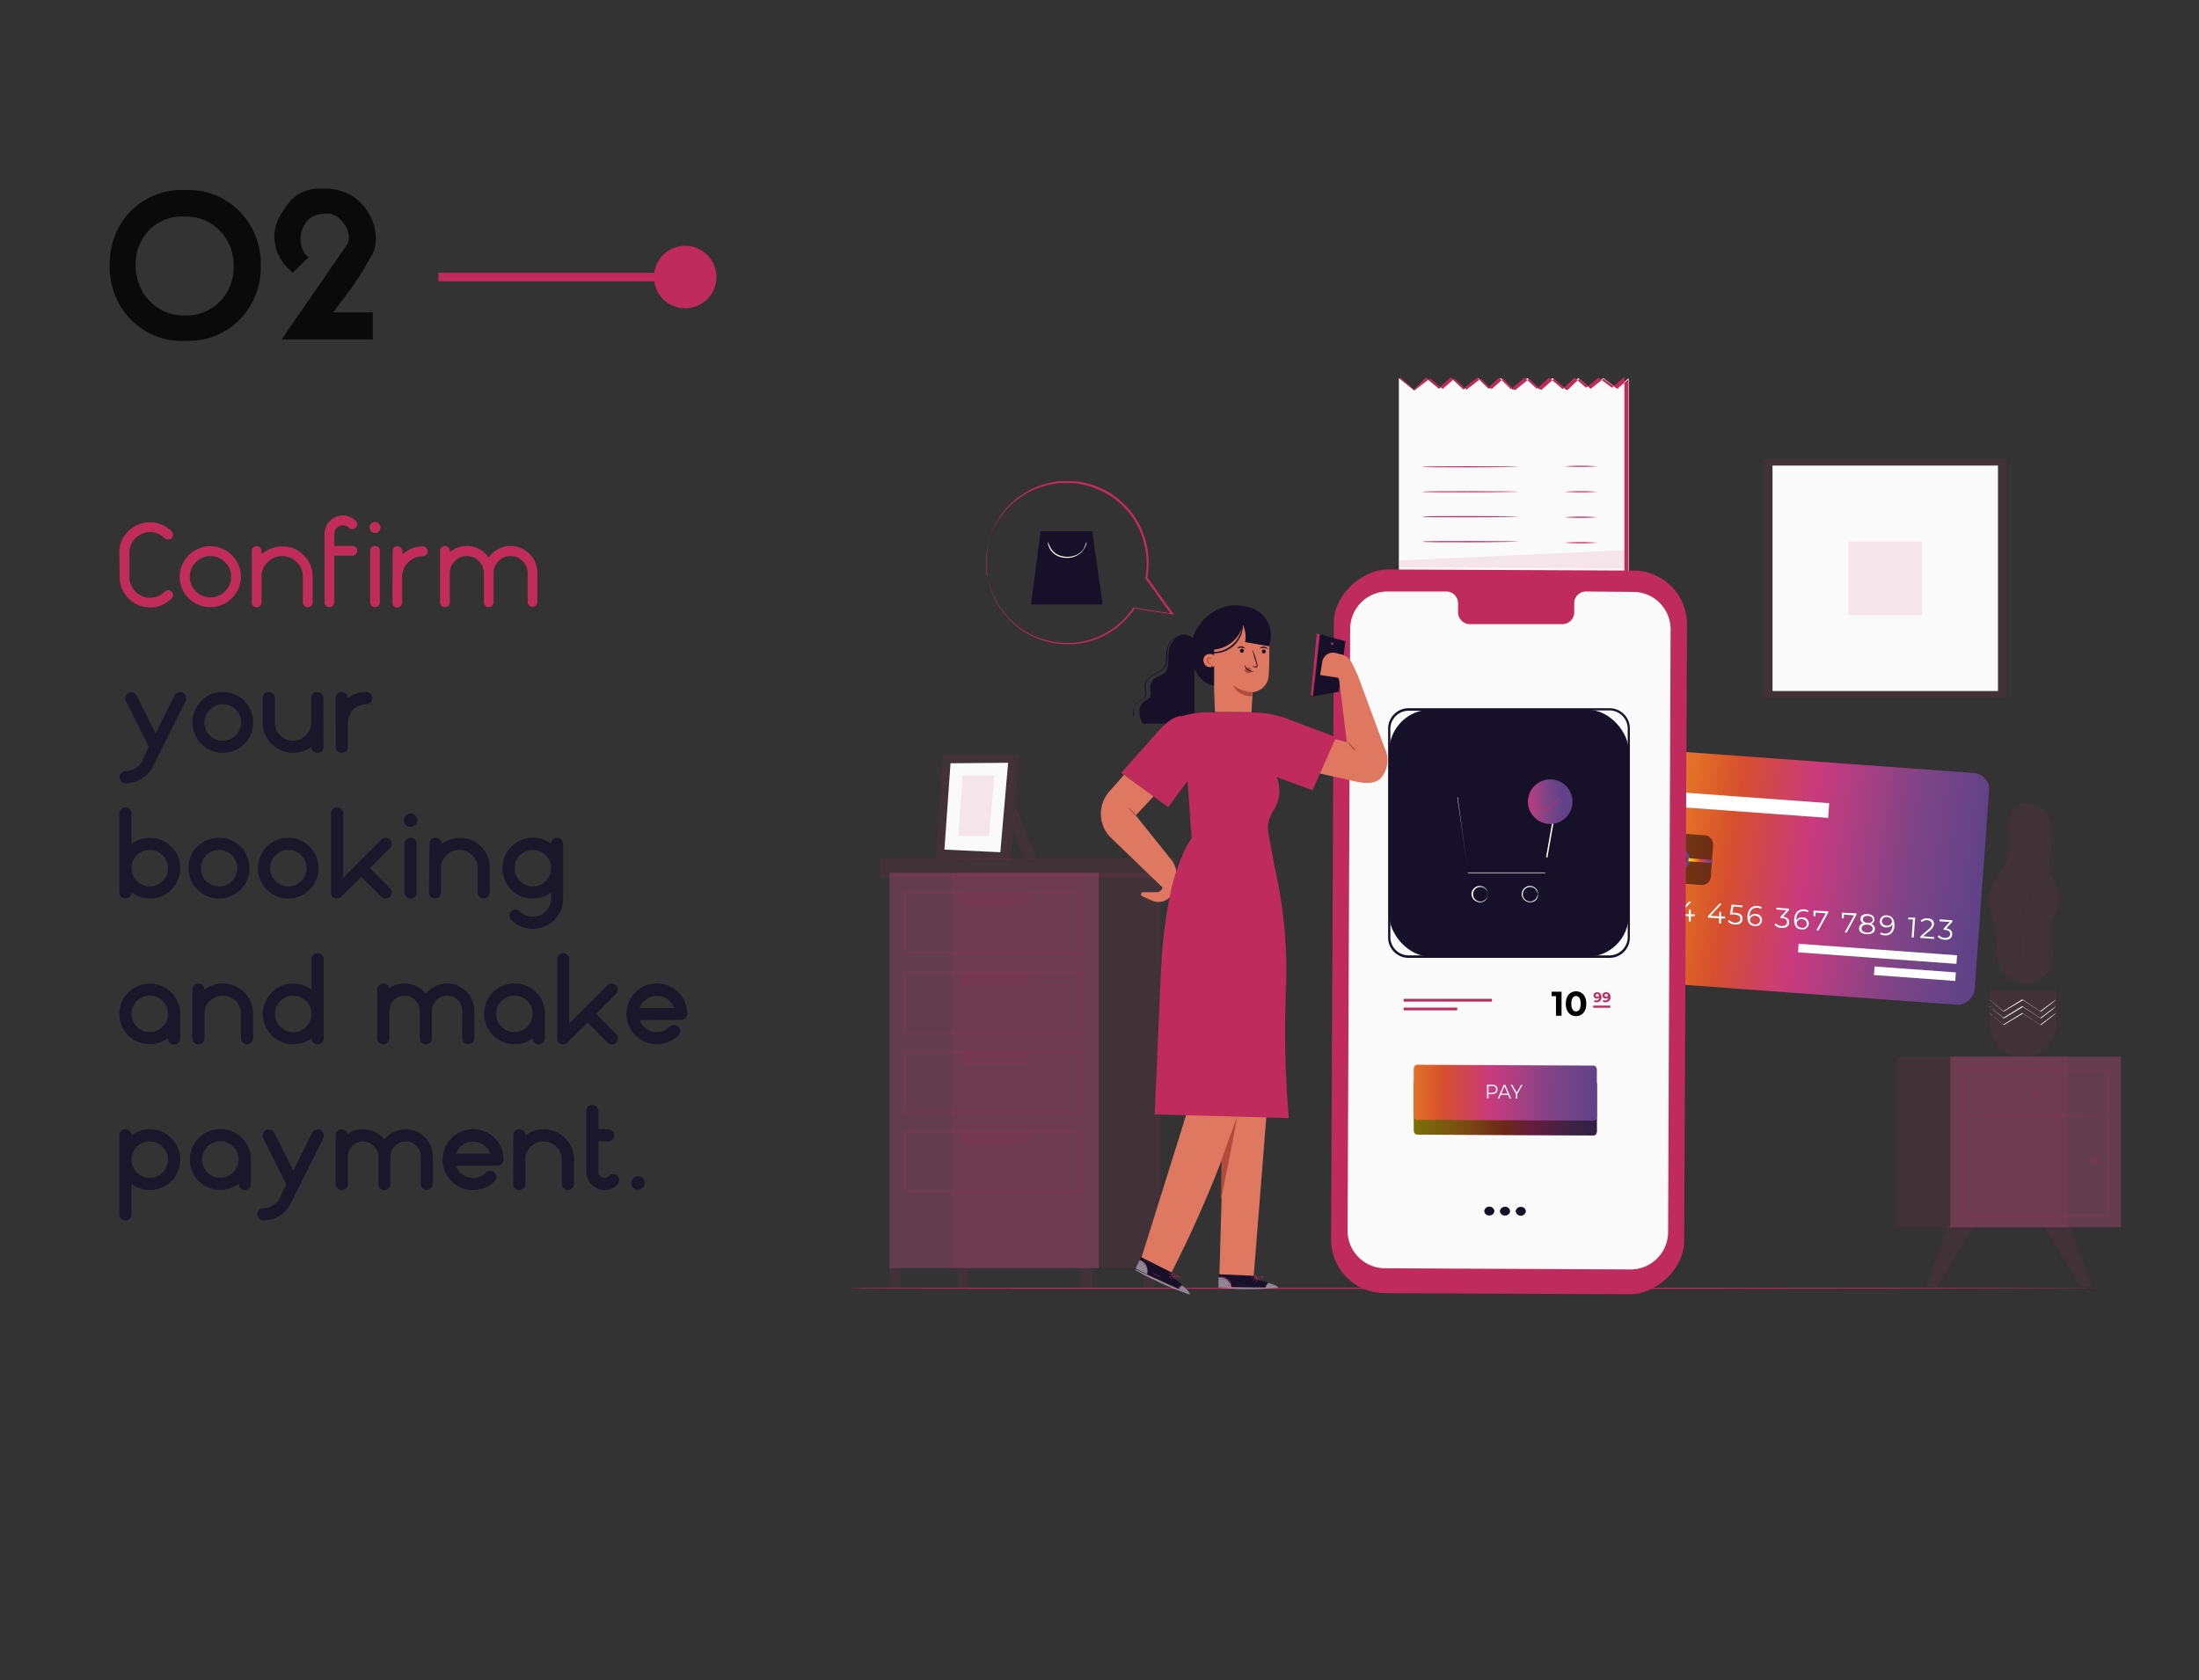 <svg id="Layer_1" data-name="Layer 1" xmlns="http://www.w3.org/2000/svg" xmlns:xlink="http://www.w3.org/1999/xlink" viewBox="0 0 256.52 195.98"><rect x="0" y="0" width="256.52" height="195.98" fill="#333333" stroke="none"/><defs><style>.cls-1,.cls-5{opacity:0.1;}.cls-2,.cls-23,.cls-5{fill:#c02b5d;}.cls-3,.cls-7{opacity:0.27;}.cls-4,.cls-7{fill:#e55a92;}.cls-6{fill:#fff;}.cls-8{fill:#fafafa;}.cls-9{fill:url(#linear-gradient);}.cls-10{opacity:0.5;}.cls-11{fill:url(#linear-gradient-2);}.cls-12{fill:url(#linear-gradient-3);}.cls-13,.cls-20{fill:#161129;}.cls-14{fill:url(#linear-gradient-4);}.cls-15{fill:url(#linear-gradient-5);}.cls-16{fill:url(#linear-gradient-6);}.cls-17{fill:#de7860;}.cls-18{fill:#b14d3a;}.cls-19{fill:#c12c5d;}.cls-20{opacity:0.8;}.cls-21{opacity:0.8;}.cls-22{fill:none;stroke:#c02b5d;stroke-miterlimit:10;}.cls-23{fill-rule:evenodd;}</style><linearGradient id="linear-gradient" x1="172.57" y1="96.83" x2="230.82" y2="105.26" gradientTransform="translate(297.14 -114.97) rotate(85.83)" gradientUnits="userSpaceOnUse"><stop offset="0" stop-color="#f8df14"/><stop offset="0.29" stop-color="#f29621"/><stop offset="0.5" stop-color="#d54f2d"/><stop offset="0.65" stop-color="#c93b7e"/><stop offset="0.86" stop-color="#7c4586"/><stop offset="1" stop-color="#5f4287"/></linearGradient><linearGradient id="linear-gradient-2" x1="191.87" y1="100.08" x2="197.16" y2="100.08" gradientTransform="matrix(1, 0, 0, 1, 0, 0)" xlink:href="#linear-gradient"/><linearGradient id="linear-gradient-3" x1="196.96" y1="100.4" x2="199.73" y2="100.4" gradientTransform="translate(283.87 -104.8) rotate(85.78)" xlink:href="#linear-gradient"/><linearGradient id="linear-gradient-4" x1="164.92" y1="129.2" x2="186.31" y2="129.2" gradientTransform="matrix(1, 0, 0, 1, 0, 0)" xlink:href="#linear-gradient"/><linearGradient id="linear-gradient-5" x1="150.52" y1="127.3" x2="186.39" y2="127.54" gradientTransform="matrix(1, 0, 0, 1, 0, 0)" xlink:href="#linear-gradient"/><linearGradient id="linear-gradient-6" x1="169.56" y1="94.37" x2="182.32" y2="93.41" gradientTransform="matrix(1, 0, 0, 1, 0, 0)" xlink:href="#linear-gradient"/></defs><g class="cls-1"><rect class="cls-2" x="111.01" y="101.82" width="24.39" height="46.11"/></g><g class="cls-3"><rect class="cls-4" x="103.77" y="101.82" width="24.39" height="46.11"/></g><path class="cls-5" d="M126.37,111.31H105.43V104h20.94Zm-20.68-.26h20.42v-6.8H105.69Z"/><path class="cls-5" d="M112.07,104.13H120a0,0,0,0,1,0,0v1a.51.51,0,0,1-.51.51h-6.93a.51.51,0,0,1-.51-.51v-1A0,0,0,0,1,112.07,104.13Z"/><path class="cls-5" d="M126.37,120.59H105.43v-7.31h20.94Zm-20.68-.26h20.42v-6.79H105.69Z"/><path class="cls-5" d="M112.07,113.41H120a0,0,0,0,1,0,0v1a.51.51,0,0,1-.51.51h-6.93a.51.51,0,0,1-.51-.51v-1A0,0,0,0,1,112.07,113.41Z"/><path class="cls-5" d="M126.37,129.87H105.43v-7.3h20.94Zm-20.68-.25h20.42v-6.8H105.69Z"/><path class="cls-5" d="M112.07,122.69H120a0,0,0,0,1,0,0v1a.51.51,0,0,1-.51.51h-6.93a.51.51,0,0,1-.51-.51v-1A0,0,0,0,1,112.07,122.69Z"/><path class="cls-5" d="M126.37,139.16H105.43v-7.31h20.94Zm-20.68-.26h20.42v-6.79H105.69Z"/><path class="cls-5" d="M112.07,132H120a0,0,0,0,1,0,0v1a.51.51,0,0,1-.51.51h-6.93a.51.51,0,0,1-.51-.51v-1A0,0,0,0,1,112.07,132Z"/><rect class="cls-5" x="102.69" y="100.09" width="26.49" height="2.3"/><rect class="cls-5" x="129.18" y="100.09" width="7.97" height="2.3"/><rect class="cls-5" x="103.77" y="147.92" width="1.28" height="2.36"/><rect class="cls-5" x="111.69" y="147.92" width="1.28" height="2.36"/><rect class="cls-5" x="126.16" y="147.92" width="1.28" height="2.36"/><rect class="cls-5" x="133.39" y="147.92" width="1.28" height="2.36"/><g class="cls-1"><path class="cls-2" d="M236.2,93.7c-1.22,0-2,1.42-2,2.64s.27,2.48,0,3.66c-.38,1.51-1.72,2.64-2.07,4.15-.41,1.79.65,3.57.79,5.4a15.66,15.66,0,0,0,.12,2.66,3.28,3.28,0,0,0,6.43-.25c.21-1.38-.46-2.81-.16-4.18.21-1,1-1.9,1-2.93,0-1.24-1-2.25-1.22-3.46s.32-2.43.35-3.66c.06-2.22-.94-3.9-3.15-4"/></g><path class="cls-5" d="M236.81,99.47s0,.07,0,.2,0,.33,0,.56c0,.5-.09,1.2-.16,2.06-.13,1.75-.3,4.15-.48,6.81s-.33,5.07-.44,6.81c-.05.86-.09,1.57-.12,2.06,0,.24,0,.43,0,.56a.55.55,0,0,1,0,.2v-.2c0-.13,0-.32,0-.56,0-.5,0-1.2.09-2.06.09-1.75.22-4.16.4-6.82s.37-5.06.52-6.8c.08-.86.15-1.57.19-2.06,0-.24.05-.42.06-.56A1.12,1.12,0,0,1,236.81,99.47Z"/><path class="cls-5" d="M236,123.28h0a3.91,3.91,0,0,0,3.9-3.9v-3.91h-7.8v3.91A3.9,3.9,0,0,0,236,123.28Z"/><path class="cls-6" d="M232.05,117.39l.12.09.35.27,1.2,1h-.06l2.25-1.38h0l0,0,0,0,2.1,1.38H238l1.33-1,.37-.26.14-.09s0,0-.12.12l-.35.29-1.3,1,0,0,0,0-2.11-1.36H236l-2.26,1.36,0,0,0,0-1.18-1-.32-.28C232.08,117.44,232,117.4,232.05,117.39Z"/><path class="cls-6" d="M232.05,116.61l.12.09.35.26,1.2,1h-.06l2.25-1.38h0l0,0,0,0,2.1,1.38H238l1.33-1,.37-.26.14-.09s0,0-.12.12l-.35.29-1.3,1,0,0,0,0-2.11-1.36H236L233.72,118l0,0,0,0-1.18-1-.32-.29C232.08,116.66,232,116.62,232.05,116.61Z"/><path class="cls-6" d="M232.05,118.19l.12.08.35.27,1.2,1h-.06l2.25-1.38h0l0,0,0,0,2.1,1.38H238l1.33-1,.37-.27.14-.08-.12.11-.35.29-1.3,1,0,0,0,0-2.11-1.37H236l-2.26,1.36,0,0,0,0-1.18-1-.32-.29C232.08,118.23,232,118.19,232.05,118.19Z"/><polygon class="cls-5" points="241.49 142.99 243.98 150.13 242.74 150.13 238.38 142.99 241.49 142.99"/><polygon class="cls-5" points="227.2 142.99 224.71 150.13 225.95 150.13 230.31 142.99 227.2 142.99"/><rect class="cls-5" x="221.27" y="123.26" width="19.91" height="19.91" transform="translate(462.45 266.43) rotate(180)"/><rect class="cls-7" x="227.51" y="123.26" width="19.91" height="19.91" transform="translate(474.93 266.43) rotate(180)"/><path class="cls-5" d="M246.1,141.94H228.82V124.67H246.1Zm-17-.25h16.76V124.92H229.08Z"/><path class="cls-5" d="M245.87,130c-5.62-.16-11.3-.12-16.92,0-.08,0-.08.14,0,.14,5.62.11,11.3.15,16.92,0a.06.06,0,1,0,0-.12Z"/><path class="cls-5" d="M237,127.58a.49.49,0,1,0,.48-.48A.49.49,0,0,0,237,127.58Z"/><path class="cls-5" d="M244,135.36a.49.49,0,1,0,.48-.48A.48.48,0,0,0,244,135.36Z"/><polygon class="cls-5" points="118.43 93.9 120.9 100.22 119.37 100.21 118.14 96.33 118.43 93.9"/><polygon class="cls-5" points="110 88.06 109.15 100.17 117.92 100.35 118.9 88.06 110 88.06"/><polygon class="cls-8" points="110.88 89.04 110.17 99.11 116.69 99.42 117.6 88.98 110.88 89.04"/><polygon class="cls-5" points="112.31 90.46 111.78 97.54 115.37 97.54 116.01 90.46 112.31 90.46"/><rect class="cls-5" x="205.79" y="53.55" width="28.28" height="27.79"/><rect class="cls-8" x="206.77" y="54.31" width="26.3" height="26.3"/><rect class="cls-5" x="215.63" y="63.17" width="8.58" height="8.58"/><path class="cls-2" d="M245.63,150.28s-32.85.07-73.36.07-73.38,0-73.38-.07,32.85-.07,73.38-.07S245.63,150.24,245.63,150.28Z"/><rect class="cls-9" x="196.84" y="81.46" width="27.1" height="41.68" rx="1.94" transform="translate(93.08 304.71) rotate(-85.83)"/><path class="cls-6" d="M193,104.83l-.17,2.31-.24,0,.16-2.09-.55,0,0-.21Z"/><path class="cls-6" d="M195.25,107.1l0,.21-1.62-.12,0-.16,1-.87a.82.82,0,0,0,.36-.55c0-.27-.16-.45-.51-.47a.79.79,0,0,0-.65.21l-.16-.16a1,1,0,0,1,.84-.27c.47,0,.75.3.72.68,0,.22-.1.41-.43.7L194,107Z"/><path class="cls-6" d="M197.71,106.88l-.47,0,0,.61-.24,0,0-.61-1.3-.09v-.17l1.33-1.44.27,0-1.29,1.4,1,.07,0-.53h.23l0,.54.46,0Z"/><path class="cls-6" d="M201.24,107.14l-.46,0,0,.6h-.24l0-.61-1.3-.09v-.18l1.34-1.44.26,0-1.29,1.41,1,.07,0-.53h.23l0,.54.46,0Z"/><path class="cls-6" d="M203.27,107.22c0,.39-.33.67-.89.63a1.2,1.2,0,0,1-.81-.35l.13-.18a1.07,1.07,0,0,0,.69.32c.39,0,.61-.15.63-.43s-.15-.5-.73-.54l-.49,0,.2-1.14,1.26.09v.21l-1.06-.08-.13.73.3,0C203.05,106.51,203.3,106.81,203.27,107.22Z"/><path class="cls-6" d="M205.55,107.37a.72.72,0,0,1-.84.65c-.62,0-.92-.49-.86-1.22s.51-1.16,1.14-1.12a1.11,1.11,0,0,1,.54.17l-.11.18a.88.88,0,0,0-.44-.14c-.5,0-.84.26-.89.89a1.2,1.2,0,0,0,0,.19.73.73,0,0,1,.73-.35A.71.71,0,0,1,205.55,107.37Zm-.24,0c0-.3-.19-.51-.54-.54a.54.54,0,0,0-.63.46c0,.26.17.51.57.54A.5.5,0,0,0,205.31,107.36Z"/><path class="cls-6" d="M208.7,107.63c0,.38-.33.66-.88.62a1.14,1.14,0,0,1-.81-.36l.13-.18a1,1,0,0,0,.69.32c.38,0,.61-.13.63-.42s-.16-.47-.59-.5l-.17,0,0-.17.7-.75-1.18-.09v-.21l1.48.11v.16l-.71.78C208.5,107,208.73,107.26,208.7,107.63Z"/><path class="cls-6" d="M211,107.77a.72.72,0,0,1-.84.65c-.61,0-.92-.49-.86-1.22s.51-1.16,1.14-1.12a1.11,1.11,0,0,1,.54.17l-.11.18a.79.79,0,0,0-.44-.14c-.5,0-.84.26-.89.89v.19a.73.73,0,0,1,.73-.35A.7.7,0,0,1,211,107.77Zm-.24,0c0-.3-.18-.51-.54-.54a.53.53,0,0,0-.63.46c0,.25.18.51.57.54A.5.5,0,0,0,210.78,107.76Z"/><path class="cls-6" d="M213.26,106.31v.16l-1.12,2.07-.26,0,1.1-2-1.19-.09,0,.43h-.23l0-.65Z"/><path class="cls-6" d="M216.56,106.55v.16l-1.13,2.07-.25,0,1.1-2-1.19-.09,0,.43h-.23l0-.65Z"/><path class="cls-6" d="M218.71,108.38c0,.41-.4.63-1,.59s-.87-.31-.84-.72a.58.58,0,0,1,.49-.54.53.53,0,0,1-.33-.53c0-.38.37-.59.85-.55s.8.29.77.67a.52.52,0,0,1-.4.48A.58.58,0,0,1,218.71,108.38Zm-.25,0c0-.29-.21-.48-.61-.51s-.67.13-.69.41.21.48.62.51S218.44,108.64,218.46,108.36Zm-.6-.7c.36,0,.58-.12.6-.37s-.19-.44-.54-.46-.58.11-.6.37S217.5,107.63,217.86,107.66Z"/><path class="cls-6" d="M221,108c-.06.78-.52,1.16-1.14,1.12a1.11,1.11,0,0,1-.54-.17l.11-.18a.85.85,0,0,0,.44.14c.5,0,.84-.26.88-.89a1.09,1.09,0,0,0,0-.19.75.75,0,0,1-.74.35.7.7,0,0,1-.72-.75.72.72,0,0,1,.84-.65C220.74,106.83,221,107.28,221,108Zm-.29-.48c0-.26-.18-.51-.58-.54a.5.5,0,0,0-.6.46c0,.3.19.51.55.54A.55.55,0,0,0,220.7,107.53Z"/><path class="cls-6" d="M223.41,107.05l-.17,2.3H223l.15-2.1-.55,0,0-.21Z"/><path class="cls-6" d="M225.63,109.32v.21l-1.62-.12v-.17l1-.87c.28-.24.34-.39.35-.55s-.16-.44-.51-.47a.81.81,0,0,0-.65.21l-.16-.15a1,1,0,0,1,.85-.27c.46,0,.74.29.72.67a1,1,0,0,1-.44.7l-.84.71Z"/><path class="cls-6" d="M227.73,109c0,.39-.33.67-.88.63a1.23,1.23,0,0,1-.81-.36l.13-.18a1,1,0,0,0,.69.32c.39,0,.61-.14.63-.42s-.16-.48-.59-.51h-.16v-.17l.7-.76-1.18-.08v-.22l1.49.11,0,.17-.71.77C227.53,108.37,227.76,108.65,227.73,109Z"/><rect class="cls-6" x="218.53" y="102" width="1" height="18.53" transform="translate(92.16 321.65) rotate(-85.84)"/><rect class="cls-6" x="222.89" y="108.85" width="1" height="9.51" transform="translate(93.87 328.15) rotate(-85.84)"/><g class="cls-10"><rect x="191.95" y="97.22" width="7.78" height="5.81" rx="1.01" transform="translate(7.79 -13.97) rotate(4.17)"/></g><path class="cls-11" d="M191.87,101.14l0-.37,4,.29a.85.85,0,0,0,.9-.78.83.83,0,0,0-.78-.89l-4-.29,0-.38,4,.29a1.21,1.21,0,0,1-.18,2.42Z"/><rect class="cls-12" x="198.16" y="99.02" width="0.37" height="2.75" transform="translate(83.63 290.82) rotate(-85.78)"/><rect class="cls-6" x="193.35" y="92.97" width="20" height="1.72" transform="translate(7.36 -14.54) rotate(4.17)"/><polygon class="cls-8" points="163.18 69.62 163.18 44.1 164.93 45.51 166.35 44.1 167.87 45.34 169.29 44.1 170.72 45.43 172.44 44.1 173.71 45.34 175.09 44.1 176.48 45.47 178.16 44.1 179.59 45.43 181.1 44.1 182.7 45.47 184.12 44.1 185.51 45.3 187.02 44.1 188.62 45.3 190 44.1 190 69.62 163.18 69.62"/><path class="cls-2" d="M163.18,69.62h7.36l19.47,0-.06.06c0-7.41,0-16.14,0-25.52l.11,0-1.39,1.2,0,0,0,0L187,44.15h.08l-.44.36-1.07.84,0,0,0,0-1.39-1.2h.09l-1.43,1.37,0,0,0,0-1.59-1.37h.08l-1.51,1.33,0,0-.05,0-1.43-1.33h.09l-1.68,1.37-.05,0,0,0-1.38-1.38h.09l-1.39,1.24-.05,0,0,0-1.26-1.25h.08l-1.72,1.33,0,0,0,0-1.43-1.33h.08l-1.42,1.24,0,0,0,0-1.51-1.25h.08L165,45.55l0,0,0,0-1.75-1.42.09,0c0,7.68,0,14.06,0,18.51,0,2.23,0,4,0,5.17v1.84s0-.16,0-.46V67.8c0-1.19,0-2.93,0-5.15,0-4.47,0-10.85,0-18.55V44l.09.08L165,45.47h-.07l1.42-1.41,0,0,0,0,1.51,1.25h-.07l1.42-1.25.05,0,0,0,1.43,1.33h-.08l1.72-1.33,0,0,0,0,1.26,1.25h-.09l1.39-1.25,0,0,0,0,1.38,1.37h-.08l1.68-1.37,0,0,0,0,1.43,1.33h-.09l1.52-1.33,0,0,0,0,1.6,1.37h-.09l1.43-1.37,0,0,0,0,1.38,1.2h-.08l1.07-.85.44-.35,0,0,0,0,1.6,1.2h-.08l1.38-1.2.11-.1v.15c0,9.38,0,18.11,0,25.52v0H190l-19.5,0h-7.33Z"/><path class="cls-2" d="M177.13,54.46s-2.5.06-5.58.06-5.59,0-5.59-.06,2.5-.07,5.59-.07S177.13,54.42,177.13,54.46Z"/><path class="cls-2" d="M177.13,57.37s-2.5.06-5.58.06-5.59,0-5.59-.06,2.5-.07,5.59-.07S177.13,57.33,177.13,57.37Z"/><path class="cls-2" d="M177.13,60.28s-2.5.07-5.58.07-5.59,0-5.59-.07,2.5-.07,5.59-.07S177.13,60.24,177.13,60.28Z"/><path class="cls-2" d="M177.13,63.19s-2.5.07-5.58.07-5.59,0-5.59-.07,2.5-.07,5.59-.07S177.13,63.15,177.13,63.19Z"/><path class="cls-2" d="M186.34,54.4a31.07,31.07,0,0,1-3.86,0,26.64,26.64,0,0,1,3.86,0Z"/><path class="cls-2" d="M186.34,57.37a31.07,31.07,0,0,1-3.86,0,26.64,26.64,0,0,1,3.86,0Z"/><path class="cls-2" d="M186.34,60.34a26.64,26.64,0,0,1-3.86,0,26.64,26.64,0,0,1,3.86,0Z"/><path class="cls-2" d="M186.34,63.31a26.64,26.64,0,0,1-3.86,0,26.64,26.64,0,0,1,3.86,0Z"/><polygon class="cls-5" points="163.2 66.19 163.2 65.38 189.94 64.17 189.94 66.31 163.2 66.19"/><rect class="cls-2" x="133.83" y="88.12" width="84.42" height="41.19" rx="6.25" transform="translate(66.52 284.25) rotate(-89.74)"/><path class="cls-8" d="M190.53,69.05,185,69a1.37,1.37,0,0,0-1.36,1.4v1a1.39,1.39,0,0,1-1.36,1.41l-10.84,0a1.39,1.39,0,0,1-1.35-1.42v-1A1.39,1.39,0,0,0,168.72,69h-1.95l-4.87,0a4.38,4.38,0,0,0-4.4,4.36l-.3,70.2a4.38,4.38,0,0,0,4.36,4.39l28.63.14a4.38,4.38,0,0,0,4.4-4.36l.29-70.2A4.36,4.36,0,0,0,190.53,69.05Z"/><path class="cls-13" d="M174.33,141.28a.57.57,0,0,1-.6.51.56.56,0,0,1-.59-.51.6.6,0,0,1,1.19,0Z"/><path class="cls-13" d="M176.16,141.29a.57.57,0,0,1-.6.51.56.56,0,0,1-.59-.51.57.57,0,0,1,.6-.51A.56.56,0,0,1,176.16,141.29Z"/><path class="cls-13" d="M178,141.3a.6.6,0,0,1-1.19,0,.57.57,0,0,1,.6-.51A.56.56,0,0,1,178,141.3Z"/><rect class="cls-13" x="162.06" y="82.78" width="27.94" height="28.83" rx="4.85"/><path class="cls-13" d="M187.75,111.74H164.31a2.38,2.38,0,0,1-2.38-2.38V85a2.38,2.38,0,0,1,2.38-2.38h23.44A2.37,2.37,0,0,1,190.13,85v24.32A2.37,2.37,0,0,1,187.75,111.74ZM164.31,82.91A2.13,2.13,0,0,0,162.19,85v24.32a2.13,2.13,0,0,0,2.12,2.13h23.44a2.14,2.14,0,0,0,2.13-2.13V85a2.14,2.14,0,0,0-2.13-2.13Z"/><path d="M182.16,115.69v2.8h-.65v-2.28H181v-.52Z"/><path d="M182.65,117.09c0-.92.51-1.45,1.2-1.45s1.2.53,1.2,1.45-.51,1.45-1.2,1.45S182.65,118,182.65,117.09Zm1.74,0c0-.63-.22-.9-.54-.9s-.55.27-.55.9.23.9.55.9S184.39,117.73,184.39,117.09Z"/><path class="cls-2" d="M186.82,116.31a.55.55,0,0,1-.58.61.59.59,0,0,1-.31-.08l.1-.19a.37.37,0,0,0,.21.06.3.3,0,0,0,.32-.33.43.43,0,0,1-.28.1.36.36,0,0,1-.39-.35.39.39,0,0,1,.43-.38C186.63,115.75,186.82,116,186.82,116.31Zm-.29-.2c0-.09-.07-.16-.2-.16s-.19.06-.19.16a.17.17,0,0,0,.19.17A.18.18,0,0,0,186.53,116.11Z"/><path class="cls-2" d="M187.86,116.31a.55.55,0,0,1-.58.61.63.63,0,0,1-.32-.08l.1-.19a.39.39,0,0,0,.21.06.3.3,0,0,0,.32-.33.4.4,0,0,1-.28.1.36.36,0,0,1-.39-.35.39.39,0,0,1,.43-.38A.49.49,0,0,1,187.86,116.31Zm-.3-.2c0-.09-.07-.16-.19-.16s-.19.06-.19.16.07.17.19.17A.17.17,0,0,0,187.56,116.11Z"/><rect class="cls-2" x="185.85" y="117.31" width="2" height="0.25"/><rect class="cls-2" x="163.74" y="116.52" width="10.3" height="0.32"/><rect class="cls-2" x="163.74" y="117.54" width="6.25" height="0.32"/><path class="cls-14" d="M185.9,132.46l-20.59-.1c-.22,0-.39-.23-.39-.52l0-5.38c0-.29.17-.52.38-.52l20.6.1c.21,0,.38.23.38.51l0,5.39C186.29,132.23,186.12,132.46,185.9,132.46Z"/><g class="cls-10"><path d="M185.9,132.46l-20.59-.1c-.22,0-.39-.23-.39-.52l0-5.38c0-.29.17-.52.38-.52l20.6.1c.21,0,.38.23.38.51l0,5.39C186.29,132.23,186.12,132.46,185.9,132.46Z"/></g><path class="cls-15" d="M185.9,130.73l-20.59-.09a.48.48,0,0,1-.39-.52l0-5.39c0-.29.17-.52.38-.52l20.6.1c.21,0,.38.23.38.52l0,5.39A.46.46,0,0,1,185.9,130.73Z"/><path class="cls-6" d="M174.69,127.08c0,.35-.24.55-.64.55h-.41v.51h-.17v-1.61h.58C174.45,126.53,174.69,126.74,174.69,127.08Zm-.17,0c0-.25-.16-.4-.47-.4h-.41v.81h.41C174.36,127.48,174.52,127.34,174.52,127.08Z"/><path class="cls-6" d="M175.93,127.72h-.86l-.19.43h-.17l.71-1.61h.16l.7,1.61h-.17Zm-.06-.14-.37-.87-.37.87Z"/><path class="cls-6" d="M177,127.6v.55h-.16v-.55l-.61-1.06h.17l.53.91.53-.91h.16Z"/><path class="cls-6" d="M180.37,101.85h-.71l-1.92,0-6.48,0h0v0l-.15-1.08c-.44-3.14-.82-6-1.06-7.77l0,0-1.72,0h-.46c-.11,0-.16,0-.16,0h.62L170,93h0v0c.27,1.81.67,4.62,1.11,7.77l.15,1.07-.07-.06,6.48,0,1.92,0h.53Z"/><path class="cls-6" d="M171,100h.7l2,0,6.72,0-.07,0c.2-1.13.42-2.35.64-3.62.12-.65.23-1.29.34-1.9l.06.08-7.91,0-2.35,0h-.79s-.06,0-.06,0h.85l2.35,0,7.91,0h.08v.07c-.11.61-.22,1.25-.34,1.9l-.64,3.62V100h0l-6.72,0-2,0h-.52C171.06,100,171,100,171,100Z"/><path class="cls-6" d="M173.54,104.32s0-.08,0-.22a1,1,0,0,0-.34-.47.89.89,0,0,0-.81-.11.84.84,0,0,0-.55.8.85.85,0,0,0,1.36.68.88.88,0,0,0,.34-.47c0-.13,0-.21,0-.21s0,.08,0,.23a1,1,0,0,1-.33.53,1,1,0,0,1-1.56-.76,1,1,0,0,1,.65-.92,1,1,0,0,1,.91.16.92.92,0,0,1,.33.53C173.56,104.24,173.55,104.32,173.54,104.32Z"/><path class="cls-6" d="M179.4,104.32a1.71,1.71,0,0,1-.06-.22.93.93,0,0,0-.33-.47.89.89,0,0,0-.81-.11.87.87,0,0,0-.56.8.85.85,0,0,0,.56.79A.84.84,0,0,0,179,105a.85.85,0,0,0,.33-.47,1.83,1.83,0,0,1,.06-.21.58.58,0,0,1,0,.23.88.88,0,0,1-.32.53,1,1,0,0,1-1.56-.76,1,1,0,0,1,.65-.92,1,1,0,0,1,.91.16.85.85,0,0,1,.32.53A.58.58,0,0,1,179.4,104.32Z"/><circle class="cls-16" cx="180.84" cy="93.52" r="2.6"/><path class="cls-2" d="M182.14,92.84a12.42,12.42,0,0,1-1.2,1.37l-.38.39,0,.05,0,0a7.49,7.49,0,0,1-.94-.9,8.48,8.48,0,0,1,1,.8h-.09l.37-.39A12.86,12.86,0,0,1,182.14,92.84Z"/><path class="cls-13" d="M154,74c0,.09-.82,7.23-.82,7.23l3-.53.77-5.9Z"/><polygon class="cls-2" points="153.14 81.22 152.92 81.09 153.6 73.89 153.95 73.99 153.14 81.22"/><circle class="cls-2" cx="155.4" cy="75.09" r="0.14"/><path class="cls-17" d="M151.34,85.07l5.77,1.51-.88-7.18h0l-.12-.33L154,78.74l.25-1.56a1.26,1.26,0,0,1,1.58-1l.69.18a1.83,1.83,0,0,1,1.15.92c.4.79.79,1.65.75,1.58h0l3.1,8.4a3.18,3.18,0,0,1-.34,3.39c-1,1.29-3.41.39-4.55.17l-7.4-1.63Z"/><path class="cls-17" d="M129.4,97.54a3.94,3.94,0,0,1,0-5.2l6.32-7.17,1.69,4.73c-.12.08-4.92,5.22-4.92,5.22l4.13,5.15a3,3,0,0,1,.49,2.81l-.19.76a1.83,1.83,0,0,1-2.51,1.23l-1.16-.52a.25.25,0,0,1-.11-.36h0a.25.25,0,0,1,.21-.11h1.57a.71.71,0,0,0,.69-.55h0Z"/><path class="cls-18" d="M131.62,94.21s.27.19.56.47a1.67,1.67,0,0,1,.44.58,2.77,2.77,0,0,1-.54-.49A2,2,0,0,1,131.62,94.21Z"/><path class="cls-17" d="M133.12,146.81s6.49-20.61,6.63-21.28-2.36-15.43-2.67-19.27l8.77.33v.07l3.72.2L146.24,149h-4l.4-14a136.64,136.64,0,0,1-6,13.48Z"/><path class="cls-18" d="M142.44,140c0-.13.05-4.68.05-4.68s1.78-5.07,1.81-4.94S142.44,140,142.44,140Z"/><path class="cls-13" d="M139.23,74.51a1.5,1.5,0,0,0-2.12-.07,3,3,0,0,0-.82,2.17c0,.73,0,1.61-.57,2a5.86,5.86,0,0,1-.8.38,1.47,1.47,0,0,0-.75,1.29c0,.39.16.84-.1,1.14a2.14,2.14,0,0,1-.5.32,1.55,1.55,0,0,0-.64,1.44,2.88,2.88,0,0,0,.37,1.24s4.16,0,6.06,0c0,0,0-6.67-.13-10"/><path class="cls-17" d="M146,83.08c0-.47.13-2.33.13-2.33A2.08,2.08,0,0,0,148,78.82c.12-1.76.06-5.83.06-5.83l-3.14-1.62L141.38,74l.35,9.06Z"/><path class="cls-13" d="M147.65,76a.22.22,0,0,1-.23.22.21.21,0,0,1-.21-.22.22.22,0,0,1,.22-.23A.23.23,0,0,1,147.65,76Z"/><path class="cls-13" d="M147.86,75.71s-.19-.12-.43-.13-.41.1-.44.06,0-.06.1-.12a.61.61,0,0,1,.35-.09.59.59,0,0,1,.34.14C147.85,75.64,147.87,75.69,147.86,75.71Z"/><path class="cls-13" d="M145.1,75.92a.23.23,0,0,1-.23.23.23.23,0,1,1,.23-.23Z"/><path class="cls-13" d="M145.24,75.68s-.19-.11-.43-.13-.42.1-.44.07,0-.07.1-.13a.56.56,0,0,1,.35-.09.54.54,0,0,1,.34.15C145.23,75.61,145.25,75.67,145.24,75.68Z"/><path class="cls-13" d="M146.07,77.74a2,2,0,0,1,.39,0c.06,0,.11,0,.13,0a.41.41,0,0,0,0-.2l-.15-.5a10.35,10.35,0,0,1-.35-1.32,8.47,8.47,0,0,1,.45,1.29c.05.17.1.34.14.5a.46.46,0,0,1,0,.26.16.16,0,0,1-.11.09h-.1A1.43,1.43,0,0,1,146.07,77.74Z"/><path class="cls-18" d="M146.1,80.75a4.23,4.23,0,0,1-2.27-.81,2.24,2.24,0,0,0,2.23,1.25Z"/><path class="cls-13" d="M138.91,75.7c0-.13,0,.13,0-.07h0a6,6,0,0,1,.11-.71,5.52,5.52,0,0,1,4.76-4.31c.66,0,2.57,0,3.64,1.28a3.51,3.51,0,0,1,.61,3.5h0l-2.79-.49a3.31,3.31,0,0,0-.24-2h0a3.85,3.85,0,0,1-3.37,2.88l0,4.2c-2.07-.3-2.74-2.78-2.69-4.3Z"/><path class="cls-13" d="M140.81,76.05l.25,0a3.67,3.67,0,0,0,.67,0,3.54,3.54,0,0,0,1-.21,3.68,3.68,0,0,0,1-.6,3.31,3.31,0,0,0,.76-.94,3.62,3.62,0,0,0,.36-.92,6.18,6.18,0,0,0,.12-.92.58.58,0,0,1,0,.25,3.11,3.11,0,0,1,0,.69,3.77,3.77,0,0,1-.35,1,3.37,3.37,0,0,1-.78,1,3.66,3.66,0,0,1-1.09.62,3.41,3.41,0,0,1-1,.19,3.08,3.08,0,0,1-.68,0C140.89,76.09,140.8,76.06,140.81,76.05Z"/><path class="cls-17" d="M141.66,77.75a4.07,4.07,0,0,0,.05-1.15c-.08-.25-.36-.31-.67-.31a.7.7,0,0,0-.66.66.89.89,0,0,0,.38.78,1,1,0,0,0,.88,0"/><path class="cls-18" d="M141.33,77.4s-.08,0-.19,0a.34.34,0,0,1-.23-.34.25.25,0,0,1,.06-.21.2.2,0,0,1,.18,0c.11,0,.2,0,.2,0s0-.08-.19-.12a.31.31,0,0,0-.27,0,.36.36,0,0,0-.11.31.46.46,0,0,0,.11.3.34.34,0,0,0,.23.13C141.27,77.49,141.35,77.41,141.33,77.4Z"/><path class="cls-13" d="M140.6,77.7s0,.12,0,.29a.36.36,0,0,0,.13.25.4.4,0,0,0,.32.1.39.39,0,0,0,.28-.18.42.42,0,0,0,.06-.28,1.23,1.23,0,0,0-.11-.27s.14,0,.2.25a.47.47,0,0,1,0,.36.52.52,0,0,1-.37.25.5.5,0,0,1-.43-.14.48.48,0,0,1-.14-.34C140.48,77.78,140.59,77.69,140.6,77.7Z"/><path class="cls-13" d="M139.32,76.75s-.12-.09-.24-.31a2.23,2.23,0,0,1-.27-.9,2.34,2.34,0,0,1,.13-.94.84.84,0,0,1,.2-.34,3.77,3.77,0,0,0-.19,1.27A3.7,3.7,0,0,0,139.32,76.75Z"/><path class="cls-13" d="M132.33,83.73s0,0-.07-.11a1.3,1.3,0,0,1,0-1,1.4,1.4,0,0,1,.44-.68c.23-.21.56-.3.78-.54a.69.69,0,0,0,.14-.47,3.76,3.76,0,0,0-.07-.55,1.34,1.34,0,0,1,0-.63,1.58,1.58,0,0,1,.34-.55,4.65,4.65,0,0,1,1.1-.75,2.12,2.12,0,0,0,.92-.85,3,3,0,0,0,.14-1.18,2.65,2.65,0,0,1,.78-1.91,2,2,0,0,1,1.29-.52,1.51,1.51,0,0,1,.38,0l.13,0a4.53,4.53,0,0,0-.51,0,1.9,1.9,0,0,0-1.23.53,2.56,2.56,0,0,0-.72,1.84,2.85,2.85,0,0,1-.14,1.24,2.19,2.19,0,0,1-1,.91,4.18,4.18,0,0,0-1.07.72,1.16,1.16,0,0,0-.31.5,1.22,1.22,0,0,0,0,.57,3.7,3.7,0,0,1,.07.57.75.75,0,0,1-.18.54c-.25.28-.59.35-.8.54a1.42,1.42,0,0,0-.5,1.21A1.64,1.64,0,0,0,132.33,83.73Z"/><path class="cls-18" d="M145.36,77.89a.5.5,0,0,1,.38,0,.43.43,0,0,1,.22.3.31.31,0,0,1-.18.31.36.36,0,0,1-.36,0,.41.41,0,0,1-.21-.27.25.25,0,0,1,.15-.28"/><path class="cls-13" d="M145.19,77.56s.12.32.42.54a2.1,2.1,0,0,0,.65.25s-.08.05-.22,0a.9.9,0,0,1-.51-.18,1,1,0,0,1-.32-.43C145.17,77.65,145.17,77.56,145.19,77.56Z"/><path class="cls-2" d="M137.79,83.49c-1,.24-1.56.56-3,2.18l-4,4.49,5.49,4,2.25-3.06.48,6.69s-1.25,1.53-2.35,5.78a58.09,58.09,0,0,0-1.23,9.62L134.7,130l15.64.43a122.1,122.1,0,0,1-.31-15.57,54.19,54.19,0,0,0-1.34-13.72l-.8-4.36a4,4,0,0,1,.68-2.25,4.3,4.3,0,0,0,.37-3.89l4.17,1.55L155.87,86l-5.7-2.15a12.06,12.06,0,0,0-4.51-.73l-4.34,0a9.12,9.12,0,0,0-3.53.47"/><path class="cls-13" d="M146.31,149.21v-.38l-4.13-.18v1.56l.25,0a47.77,47.77,0,0,0,6.54,0C149.8,150,146.31,149.21,146.31,149.21Z"/><g class="cls-10"><path class="cls-6" d="M143.66,150.19a1.43,1.43,0,0,0-.52-.88,1.35,1.35,0,0,0-1-.3v1.14Z"/></g><g class="cls-10"><path class="cls-6" d="M148,149.66s1.22.36,1.07.56a39.53,39.53,0,0,1-6.92,0v-.09l5.47.07S147.78,149.67,148,149.66Z"/></g><path class="cls-2" d="M142.11,150.12h.28l.74,0c.63,0,1.51.05,2.47.06s1.84,0,2.47,0l.74,0h-.74l-2.47,0-2.47,0-.74,0h-.28Z"/><path class="cls-2" d="M147.65,150.25a2.39,2.39,0,0,1,.14-.35,1.37,1.37,0,0,1,.26-.29.67.67,0,0,0-.4.64Z"/><path class="cls-2" d="M146.44,149.63s.07-.06.13-.15.1-.18.09-.19-.07.06-.13.16S146.43,149.62,146.44,149.63Z"/><path class="cls-2" d="M146.11,149.46s.07,0,.14-.1.12-.12.11-.13-.07,0-.14.09S146.1,149.44,146.11,149.46Z"/><path class="cls-2" d="M145.9,149.07a.58.58,0,0,0,.21,0c.12,0,.22,0,.22,0l-.22,0C146,149,145.9,149.05,145.9,149.07Z"/><path class="cls-2" d="M145.83,148.79a.61.61,0,0,0,.48,0,1.5,1.5,0,0,0-.24,0Z"/><path class="cls-2" d="M146.58,149.27a.6.6,0,0,0,.26,0,1.15,1.15,0,0,0,.29-.06l.16-.06a.17.17,0,0,0,.06-.08.11.11,0,0,0,0-.11.48.48,0,0,0-.68.31.45.45,0,0,0,0,.08.76.76,0,0,1,.12-.23A.41.41,0,0,1,147,149a.37.37,0,0,1,.31,0s0,.08,0,.11l-.15.06a1.8,1.8,0,0,1-.27.07A1.56,1.56,0,0,1,146.58,149.27Z"/><path class="cls-2" d="M146.65,149.29a.35.35,0,0,0,0-.19.64.64,0,0,0-.07-.19.26.26,0,0,0-.22-.13c-.06,0-.09.07-.08.12a.28.28,0,0,0,0,.12.7.7,0,0,0,.13.16c.08.08.14.11.15.1a.63.63,0,0,1-.13-.13,1.42,1.42,0,0,1-.11-.16c0-.05-.06-.15,0-.17a.25.25,0,0,1,.17.12.41.41,0,0,1,.07.17C146.66,149.22,146.64,149.29,146.65,149.29Z"/><path class="cls-2" d="M142.2,149s.12,0,.3,0a1.26,1.26,0,0,1,1.08.86,1.29,1.29,0,0,1,.07.29s0,0,0-.08a.73.73,0,0,0,0-.22,1.24,1.24,0,0,0-.41-.62,1.29,1.29,0,0,0-.69-.27.78.78,0,0,0-.23,0Z"/><path class="cls-2" d="M144.18,149.79a2.37,2.37,0,0,0,.6.06,2.7,2.7,0,0,0,.6,0,5,5,0,0,0-.6,0Z"/><path class="cls-2" d="M143.37,149.78s0,.06,0,.12,0,.12.06.12,0-.07,0-.14S143.38,149.77,143.37,149.78Z"/><path class="cls-2" d="M143.07,149.4s0,.06.06.1.09.07.09.06,0-.05-.05-.1S143.08,149.39,143.07,149.4Z"/><path class="cls-2" d="M142.64,149.23s.06,0,.12,0,.1.06.11.05,0-.07-.1-.09S142.63,149.22,142.64,149.23Z"/><path class="cls-2" d="M142.33,149.15s0,0,0,0,.07,0,.07,0,0,0,0,0S142.33,149.13,142.33,149.15Z"/><path class="cls-13" d="M136.63,148.85l.16-.35-3.7-1.86-.65,1.42.23.12a48.83,48.83,0,0,0,5.94,2.71C139.49,151,136.63,148.85,136.63,148.85Z"/><g class="cls-10"><path class="cls-6" d="M133.81,148.65a1.41,1.41,0,0,0-.11-1,1.39,1.39,0,0,0-.76-.67l-.47,1Z"/></g><g class="cls-10"><path class="cls-6" d="M138,150s1,.83.75,1a39.54,39.54,0,0,1-6.31-2.84l.05-.08,5,2.31S137.78,149.87,138,150Z"/></g><path class="cls-2" d="M132.43,148s0,0,.06,0l.18.1.67.33c.56.28,1.35.66,2.23,1.06s1.67.74,2.26,1l.69.28.19.08.07,0-.06,0-.19-.08-.69-.3-2.25-1c-.88-.4-1.67-.77-2.24-1.05l-.67-.32-.19-.09Z"/><path class="cls-2" d="M137.43,150.34a1.24,1.24,0,0,1,.27-.26,2.08,2.08,0,0,1,.35-.16.59.59,0,0,0-.38.12C137.48,150.16,137.41,150.34,137.43,150.34Z"/><path class="cls-2" d="M136.57,149.28s.09,0,.19-.09.16-.12.15-.13a.5.5,0,0,0-.18.09A.69.69,0,0,0,136.57,149.28Z"/><path class="cls-2" d="M136.34,149a.38.38,0,0,0,.18,0c.09,0,.16-.07.15-.08a.35.35,0,0,0-.17,0C136.41,148.94,136.34,149,136.34,149Z"/><path class="cls-2" d="M136.31,148.55a.67.67,0,0,0,.19.11.54.54,0,0,0,.2.07s-.07-.07-.18-.12S136.32,148.53,136.31,148.55Z"/><path class="cls-2" d="M136.36,148.27s.07.09.19.16a.41.41,0,0,0,.24.07l-.22-.12A1,1,0,0,0,136.36,148.27Z"/><path class="cls-2" d="M136.85,149a.61.61,0,0,0,.24.11,1.06,1.06,0,0,0,.28.06.53.53,0,0,0,.18,0,.2.2,0,0,0,.09-.05.09.09,0,0,0,0-.11.49.49,0,0,0-.61-.12.7.7,0,0,0-.15.12s0,.06,0,.07a.54.54,0,0,1,.2-.16.53.53,0,0,1,.26,0,.37.37,0,0,1,.28.15s0,.08-.06.09a.86.86,0,0,1-.16,0l-.28,0A1.68,1.68,0,0,1,136.85,149Z"/><path class="cls-2" d="M136.91,149.05s.06,0,.1-.15a.37.37,0,0,0,0-.21.25.25,0,0,0-.14-.21c-.06,0-.2.1-.21.15s.07,0,.08.05a.88.88,0,0,0,0,.2c.05.11.09.16.1.16s0-.06-.06-.17a.9.9,0,0,1,0-.19c0-.07,0-.17.08-.15s.09.11.11.17a.6.6,0,0,1,0,.19A1,1,0,0,1,136.91,149.05Z"/><path class="cls-2" d="M133,147a1.13,1.13,0,0,1,.27.13,1.31,1.31,0,0,1,.49.52,1.42,1.42,0,0,1,.14.71c0,.18-.06.29-.05.3l0-.08a.8.8,0,0,0,.05-.22,1.26,1.26,0,0,0-.12-.73,1.32,1.32,0,0,0-.52-.53,1.44,1.44,0,0,0-.21-.09Z"/><path class="cls-2" d="M134.45,148.5a2.36,2.36,0,0,0,.52.3,2.57,2.57,0,0,0,.57.2s-.25-.11-.55-.24Z"/><path class="cls-2" d="M133.72,148.16s0,.07,0,.13,0,.13,0,.13,0,0,0-.13A.19.19,0,0,0,133.72,148.16Z"/><path class="cls-2" d="M133.6,147.7s0,.05,0,.11,0,.1.06.09,0-.05,0-.11S133.61,147.69,133.6,147.7Z"/><path class="cls-2" d="M133.27,147.36s0,0,.09.08.08.09.09.09,0-.07,0-.13S133.27,147.35,133.27,147.36Z"/><path class="cls-2" d="M133,147.16s0,0,0,.06.06,0,.07,0,0,0,0-.06S133,147.15,133,147.16Z"/><path class="cls-18" d="M158.21,87.66a2.47,2.47,0,0,1-.58-.54,2.37,2.37,0,0,1-.48-.64,2.4,2.4,0,0,1,.58.55A2.25,2.25,0,0,1,158.21,87.66Z"/><path class="cls-2" d="M151.89,84.47s0,0-.16,0l-.46,0-1.7,0-5.62,0-5.62,0-1.7,0-.46,0c-.11,0-.16,0-.16,0h.62l1.7,0,5.62,0,5.62,0,1.7,0h.62Z"/><path class="cls-2" d="M155.4,87h-.85l-2.34,0-7.69,0-7.7,0-2.34,0h-.85a.72.72,0,0,1,.22,0l.63,0,2.34,0,7.7,0,7.69,0,2.34,0,.63,0A.72.72,0,0,1,155.4,87Z"/><path class="cls-2" d="M153.69,89.91a1,1,0,0,1-.23,0h-.66l-2.42,0-8,0-8,0-2.42,0h-.66a1,1,0,0,1-.23,0H132l2.42,0,8,0,8,0,2.42,0h.89Z"/><path class="cls-2" d="M149.05,93a1.85,1.85,0,0,1-.41,0l-1.12,0-3.7,0-3.69,0L139,93a1.85,1.85,0,0,1-.41,0l.41,0,1.12,0,3.69,0,3.7,0,1.12,0Z"/><path class="cls-2" d="M148,95.94a2.63,2.63,0,0,1-.36,0l-1,0c-.82,0-2,0-3.22,0s-2.4,0-3.22,0l-1,0a2.63,2.63,0,0,1-.36,0l.36,0,1,0,3.22,0,3.22,0,1,0Z"/><path class="cls-2" d="M148.54,94.53a1.88,1.88,0,0,1-.38,0l-1,0-3.46,0-3.46,0-1,0a2.06,2.06,0,0,1-.39,0,2.06,2.06,0,0,1,.39,0l1,0,3.46,0,3.46,0,1,0A1.88,1.88,0,0,1,148.54,94.53Z"/><path class="cls-2" d="M149.17,91.48l-.42,0-1.14,0c-1,0-2.3,0-3.77,0s-2.81,0-3.77,0l-1.15,0-.42,0a2.37,2.37,0,0,1,.42,0l1.15,0,3.77,0,3.77,0,1.14,0A2.37,2.37,0,0,1,149.17,91.48Z"/><path class="cls-2" d="M138.2,91.47a4.38,4.38,0,0,1-.83,0l-2,0-2,0a4.49,4.49,0,0,1-.83,0,5.27,5.27,0,0,1,.83,0c.51,0,1.22,0,2,0s1.49,0,2,0A5.14,5.14,0,0,1,138.2,91.47Z"/><path class="cls-2" d="M153.51,91.31a14.14,14.14,0,0,1-2.81,0,16.48,16.48,0,0,1,2.81,0Z"/><path class="cls-2" d="M154.55,88.38h-.87l-2.38,0-7.86,0-7.86,0-2.39,0h-.87l.23,0h.64l2.39,0,7.86,0,7.86,0,2.38,0h.65Z"/><path class="cls-2" d="M155,85.61h-.79l-2.17,0-7.15,0-7.15,0-2.17,0h-.8a.67.67,0,0,1,.21,0l.59,0,2.17,0,7.15,0,7.15,0,2.17,0,.59,0A.63.63,0,0,1,155,85.61Z"/><path class="cls-2" d="M115.17,67.19l0-.16-.07-.49c0-.11,0-.23,0-.37v-.44c0-.15,0-.33,0-.51l0-.58a9.34,9.34,0,0,1,3.08-6.12l.42-.37.47-.33a9.11,9.11,0,0,1,1-.63,9.33,9.33,0,0,1,2.36-.86,9.18,9.18,0,0,1,1.31-.21c.22,0,.45,0,.68,0h.34l.35,0a9,9,0,0,1,2.79.61,9.49,9.49,0,0,1,4.66,3.85,9.67,9.67,0,0,1,1.35,6.33c0,.15,0,.29-.07.43l0,0,3,4.21.09.13-.15,0-4.47-.7.06,0a9.57,9.57,0,0,1-3.5,3.13,9.14,9.14,0,0,1-2.07.78,6.44,6.44,0,0,1-1,.19l-.52.07c-.17,0-.35,0-.52,0a9.42,9.42,0,0,1-3.75-.69,9.61,9.61,0,0,1-2.78-1.73l-.53-.5-.45-.52a3.71,3.71,0,0,1-.39-.52c-.12-.17-.25-.33-.35-.5a10.13,10.13,0,0,1-.86-1.79l-.22-.69-.11-.51-.06-.31a.45.45,0,0,1,0-.11l0,.11.07.31.12.51.23.67a10,10,0,0,0,.88,1.78,4.81,4.81,0,0,0,.34.49,4.6,4.6,0,0,0,.39.51l.45.52.53.49A9.45,9.45,0,0,0,124.69,75c.17,0,.34,0,.51,0l.51-.07a6.32,6.32,0,0,0,1-.19,9.26,9.26,0,0,0,5.49-3.87l0,0h0l4.47.69-.07.11-3-4.21,0,0v0c0-.14.05-.28.07-.43a8.81,8.81,0,0,0-.13-3.28,9.08,9.08,0,0,0-1.19-3,9.34,9.34,0,0,0-4.6-3.79,8.67,8.67,0,0,0-2.75-.61l-.34,0h-.34c-.23,0-.45,0-.67,0a10.33,10.33,0,0,0-3.64,1.05,11.18,11.18,0,0,0-1,.62l-.46.33-.42.37a9.33,9.33,0,0,0-3.09,6l0,.58c0,.18,0,.36,0,.51v.44a3.25,3.25,0,0,0,0,.36l.05.49A1.06,1.06,0,0,1,115.17,67.19Z"/><polygon class="cls-13" points="121.39 61.97 120.26 70.52 128.63 70.52 127.41 61.97 121.39 61.97"/><path class="cls-6" d="M126.73,63.21a.6.6,0,0,1,0,.25,2.57,2.57,0,0,1-.3.61,2.18,2.18,0,0,1-.74.7,2.43,2.43,0,0,1-1.22.31,2.51,2.51,0,0,1-1.21-.28,2,2,0,0,1-.74-.71,2.06,2.06,0,0,1-.27-.63.68.68,0,0,1,0-.25,3.3,3.3,0,0,0,.39.83,2,2,0,0,0,.71.65,2.67,2.67,0,0,0,2.32,0,2.17,2.17,0,0,0,.72-.64A4.16,4.16,0,0,0,126.73,63.21Z"/><path class="cls-19" d="M13.92,64.44a3.37,3.37,0,0,1,.28-1.38A3.51,3.51,0,0,1,15,61.93a3.56,3.56,0,0,1,2.51-1,3.46,3.46,0,0,1,1.37.28,3.85,3.85,0,0,1,1.14.76.59.59,0,0,1,.16.4.6.6,0,0,1-.16.41.59.59,0,0,1-.41.15.59.59,0,0,1-.4-.15,2.43,2.43,0,0,0-.77-.52,2.24,2.24,0,0,0-.93-.19,2.29,2.29,0,0,0-.94.19,2.39,2.39,0,0,0-.76.52,2.51,2.51,0,0,0-.52.76,2.32,2.32,0,0,0-.19.94v2.84a2.32,2.32,0,0,0,.19.94,2.51,2.51,0,0,0,.52.76,2.39,2.39,0,0,0,.76.52,2.29,2.29,0,0,0,.94.19,2.24,2.24,0,0,0,.93-.19,2.43,2.43,0,0,0,.77-.52.59.59,0,0,1,.4-.16.55.55,0,0,1,.57.57.59.59,0,0,1-.16.4,3.85,3.85,0,0,1-1.14.76,3.45,3.45,0,0,1-1.37.27,3.53,3.53,0,0,1-3.27-2.16,3.37,3.37,0,0,1-.28-1.38Z"/><path class="cls-19" d="M24.55,70.82a3.54,3.54,0,0,1-1.38-.27A3.68,3.68,0,0,1,22,69.79a3.51,3.51,0,0,1-.76-1.13,3.54,3.54,0,0,1,0-2.76A3.54,3.54,0,0,1,23.17,64a3.54,3.54,0,0,1,2.76,0,3.51,3.51,0,0,1,1.13.76,3.68,3.68,0,0,1,.76,1.13,3.54,3.54,0,0,1,0,2.76,3.54,3.54,0,0,1-1.89,1.89A3.54,3.54,0,0,1,24.55,70.82Zm0-1.13a2.32,2.32,0,0,0,.94-.19,2.5,2.5,0,0,0,1.28-1.28,2.42,2.42,0,0,0,0-1.88,2.39,2.39,0,0,0-.52-.76,2.51,2.51,0,0,0-.76-.52,2.32,2.32,0,0,0-.94-.19,2.29,2.29,0,0,0-.94.19,2.5,2.5,0,0,0-1.28,1.28,2.42,2.42,0,0,0,0,1.88,2.51,2.51,0,0,0,.52.76,2.39,2.39,0,0,0,.76.52A2.29,2.29,0,0,0,24.55,69.69Z"/><path class="cls-19" d="M35.33,67.28a2.32,2.32,0,0,0-.19-.94,2.39,2.39,0,0,0-.52-.76,2.51,2.51,0,0,0-.76-.52,2.42,2.42,0,0,0-1.88,0,2.5,2.5,0,0,0-1.28,1.28,2.32,2.32,0,0,0-.19.94v3a.54.54,0,0,1-.17.4.52.52,0,0,1-.4.16.56.56,0,0,1-.41-.16.58.58,0,0,1-.16-.4v-6a.55.55,0,0,1,.57-.57.56.56,0,0,1,.4.16.57.57,0,0,1,.17.41v.38A3.57,3.57,0,0,1,31.6,64a3.41,3.41,0,0,1,1.32-.25A3.37,3.37,0,0,1,34.3,64a3.51,3.51,0,0,1,1.13.76,3.68,3.68,0,0,1,.76,1.13,3.54,3.54,0,0,1,.28,1.38v3a.54.54,0,0,1-.17.4.54.54,0,0,1-.4.16.56.56,0,0,1-.41-.16.54.54,0,0,1-.16-.4Z"/><path class="cls-19" d="M39,70.26a.58.58,0,0,1-.16.4.56.56,0,0,1-.41.16.54.54,0,0,1-.4-.16.54.54,0,0,1-.17-.4v-8a2.12,2.12,0,0,1,.17-.83,2.28,2.28,0,0,1,.46-.67,2.08,2.08,0,0,1,.67-.45,2,2,0,0,1,.83-.18,1.94,1.94,0,0,1,.83.18,2.12,2.12,0,0,1,.68.45.56.56,0,0,1,.17.4.58.58,0,0,1-.17.41.61.61,0,0,1-.41.15.56.56,0,0,1-.39-.15,1,1,0,0,0-1.7.69v1.42h2.1a.58.58,0,0,1,.4.16.57.57,0,0,1,.17.41.53.53,0,0,1-.17.4.54.54,0,0,1-.4.17H39Z"/><path class="cls-19" d="M44.38,61.53a.62.62,0,0,1-.64.64.61.61,0,0,1-.45-.18.65.65,0,0,1-.18-.46.61.61,0,0,1,.18-.45.62.62,0,0,1,.45-.19.66.66,0,0,1,.46.19A.61.61,0,0,1,44.38,61.53Zm-1.2,8.73a.55.55,0,0,0,.56.56.56.56,0,0,0,.41-.16.54.54,0,0,0,.16-.4v-6a.56.56,0,0,0-.16-.41.6.6,0,0,0-.41-.16.58.58,0,0,0-.4.16.56.56,0,0,0-.16.41Z"/><path class="cls-19" d="M45.8,64.3a.55.55,0,0,1,.57-.57.58.58,0,0,1,.4.16.57.57,0,0,1,.17.41v.38A3.57,3.57,0,0,1,48,64a3.41,3.41,0,0,1,1.32-.25.58.58,0,0,1,.4.16.57.57,0,0,1,.17.41.53.53,0,0,1-.17.4.54.54,0,0,1-.4.17,2.29,2.29,0,0,0-.94.19,2.5,2.5,0,0,0-1.28,1.28,2.32,2.32,0,0,0-.19.94v3a.54.54,0,0,1-.17.4.54.54,0,0,1-.4.16.56.56,0,0,1-.41-.16.58.58,0,0,1-.16-.4Z"/><path class="cls-19" d="M61.55,66.85a1.83,1.83,0,0,0-.16-.77,1.93,1.93,0,0,0-.42-.63,2.13,2.13,0,0,0-.63-.43,2,2,0,0,0-.78-.15,2,2,0,0,0-.77.15,2.06,2.06,0,0,0-1.06,1.06,2,2,0,0,0-.15.77v3.41a.54.54,0,0,1-.17.4.54.54,0,0,1-.4.16.56.56,0,0,1-.41-.16.58.58,0,0,1-.16-.4V66.85a1.83,1.83,0,0,0-.16-.77,1.93,1.93,0,0,0-.42-.63,2.13,2.13,0,0,0-.63-.43,2.08,2.08,0,0,0-1.55,0,2.06,2.06,0,0,0-1.06,1.06,2,2,0,0,0-.15.77v3.41a.58.58,0,0,1-.16.4.56.56,0,0,1-.41.16.54.54,0,0,1-.4-.16.54.54,0,0,1-.17-.4v-6a.57.57,0,0,1,.17-.41.58.58,0,0,1,.4-.16.55.55,0,0,1,.57.57v.14a3.41,3.41,0,0,1,.91-.52,3.21,3.21,0,0,1,1.07-.19,3,3,0,0,1,1.47.36,3.11,3.11,0,0,1,1.09,1,3.11,3.11,0,0,1,1.09-1,3,3,0,0,1,1.46-.36,2.91,2.91,0,0,1,1.21.25,3.19,3.19,0,0,1,1.67,1.67,3.06,3.06,0,0,1,.24,1.2v3.41a.55.55,0,0,1-.56.56.56.56,0,0,1-.41-.16.54.54,0,0,1-.16-.4Z"/><path class="cls-20" d="M17.36,87.13l-2.69-5.38a.69.69,0,0,1,0-.53A.74.74,0,0,1,15,80.8a.7.7,0,0,1,.53,0,.68.68,0,0,1,.42.36l2.2,4.4,2.2-4.42a.68.68,0,0,1,.42-.34.72.72,0,0,1,.54,0,.76.76,0,0,1,.35.42.75.75,0,0,1,0,.55l-3.82,7.64a3.6,3.6,0,0,1-1.29,1.42,3.42,3.42,0,0,1-1.89.54.69.69,0,0,1-.5-.2.69.69,0,0,1-.21-.51.67.67,0,0,1,.21-.5.66.66,0,0,1,.5-.21,2.24,2.24,0,0,0,.57-.08,2.32,2.32,0,0,0,.53-.24,2.53,2.53,0,0,0,.44-.33,1.49,1.49,0,0,0,.31-.4Z"/><path class="cls-20" d="M26,87.82a3.59,3.59,0,0,1-1.39-.27,3.64,3.64,0,0,1-1.12-.76,3.55,3.55,0,0,1-.76-3.89,3.26,3.26,0,0,1,.76-1.13A3.47,3.47,0,0,1,24.58,81,3.42,3.42,0,0,1,26,80.73a3.37,3.37,0,0,1,1.38.28,3.51,3.51,0,0,1,1.13.76,3.6,3.6,0,0,1,.76,3.89,3.54,3.54,0,0,1-1.89,1.89A3.54,3.54,0,0,1,26,87.82Zm0-1.41a2.12,2.12,0,0,0,.83-.17,2.22,2.22,0,0,0,1.13-1.13,2.11,2.11,0,0,0,0-1.66,2.33,2.33,0,0,0-.46-.68,2.25,2.25,0,0,0-.67-.45,2.12,2.12,0,0,0-.83-.17,2.09,2.09,0,0,0-.83.17,2.3,2.3,0,0,0-.68.45A2.14,2.14,0,0,0,24,85.11a2.08,2.08,0,0,0,.45.67,2.33,2.33,0,0,0,.68.46A2.09,2.09,0,0,0,26,86.41Z"/><path class="cls-20" d="M37.74,87.12a.72.72,0,0,1-.2.5.69.69,0,0,1-.51.2.66.66,0,0,1-.5-.2.69.69,0,0,1-.21-.5,3.87,3.87,0,0,1-1,.51,3.33,3.33,0,0,1-1.14.19,3.54,3.54,0,0,1-1.38-.27,3.81,3.81,0,0,1-1.13-.76,3.68,3.68,0,0,1-.76-1.13,3.54,3.54,0,0,1-.27-1.38V81.44a.69.69,0,0,1,.2-.5.69.69,0,0,1,.51-.21.67.67,0,0,1,.5.21.66.66,0,0,1,.21.5v2.84a2,2,0,0,0,.17.83,2.08,2.08,0,0,0,.45.67,2.42,2.42,0,0,0,.67.46,2.12,2.12,0,0,0,.83.17,2.17,2.17,0,0,0,.84-.17,2.42,2.42,0,0,0,.67-.46,2.08,2.08,0,0,0,.45-.67,2,2,0,0,0,.17-.83V81.44a.66.66,0,0,1,.21-.5.67.67,0,0,1,.5-.21.69.69,0,0,1,.51.21.69.69,0,0,1,.2.5Z"/><path class="cls-20" d="M39.16,81.44a.71.71,0,0,1,1.42,0,3.89,3.89,0,0,1,1-.52,3.59,3.59,0,0,1,1.14-.19.67.67,0,0,1,.5.21.7.7,0,0,1,0,1,.67.67,0,0,1-.5.21,2.09,2.09,0,0,0-.83.17,2.3,2.3,0,0,0-.68.45,2.19,2.19,0,0,0-.62,1.51v2.84a.69.69,0,0,1-.21.5.73.73,0,0,1-1,0,.69.69,0,0,1-.21-.5Z"/><path class="cls-20" d="M13.92,94.89a.69.69,0,0,1,.21-.5.7.7,0,0,1,1,0,.69.69,0,0,1,.21.5v3.55a3.89,3.89,0,0,1,1-.52,3.59,3.59,0,0,1,1.14-.19,3.37,3.37,0,0,1,1.38.28,3.51,3.51,0,0,1,1.13.76,3.55,3.55,0,0,1,.76,3.89,3.54,3.54,0,0,1-1.89,1.89,3.54,3.54,0,0,1-1.38.27,3.33,3.33,0,0,1-1.14-.19,3.87,3.87,0,0,1-1-.51.69.69,0,0,1-.21.5.73.73,0,0,1-1,0,.69.69,0,0,1-.21-.5Zm3.55,8.52a2.12,2.12,0,0,0,.83-.17,2.22,2.22,0,0,0,1.13-1.13,2.11,2.11,0,0,0,0-1.66,2.33,2.33,0,0,0-.46-.68,2.25,2.25,0,0,0-.67-.45,2.11,2.11,0,0,0-1.66,0,2,2,0,0,0-1.13,1.13,2.11,2.11,0,0,0,0,1.66,2.25,2.25,0,0,0,.45.67,2.33,2.33,0,0,0,.68.46A2.12,2.12,0,0,0,17.47,103.41Z"/><path class="cls-20" d="M25.56,104.82a3.55,3.55,0,0,1-1.39-.27,3.81,3.81,0,0,1-1.13-.76,3.68,3.68,0,0,1-.76-1.13A3.55,3.55,0,0,1,23,98.77,3.63,3.63,0,0,1,24.17,98a3.57,3.57,0,0,1,2.77,0,3.63,3.63,0,0,1,1.13.76,3.6,3.6,0,0,1,.76,3.89,3.68,3.68,0,0,1-.76,1.13,3.81,3.81,0,0,1-1.13.76A3.54,3.54,0,0,1,25.56,104.82Zm0-1.41a2.16,2.16,0,0,0,.83-.17,2.28,2.28,0,0,0,.67-.46,2.08,2.08,0,0,0,.45-.67,2.11,2.11,0,0,0,0-1.66,2.12,2.12,0,0,0-.45-.68,2.25,2.25,0,0,0-.67-.45,2.16,2.16,0,0,0-.83-.17,2.09,2.09,0,0,0-.83.17,2.3,2.3,0,0,0-.68.45,2.12,2.12,0,0,0-.45.68,2.11,2.11,0,0,0,0,1.66,2.08,2.08,0,0,0,.45.67,2.33,2.33,0,0,0,.68.46A2.09,2.09,0,0,0,25.56,103.41Z"/><path class="cls-20" d="M33.64,104.82a3.54,3.54,0,0,1-1.38-.27,3.54,3.54,0,0,1-1.89-1.89A3.55,3.55,0,0,1,32.26,98a3.37,3.37,0,0,1,1.38-.28A3.45,3.45,0,0,1,35,98a3.58,3.58,0,0,1,1.12.76,3.41,3.41,0,0,1,.76,1.13,3.54,3.54,0,0,1,0,2.76,3.51,3.51,0,0,1-.76,1.13,3.76,3.76,0,0,1-1.12.76A3.62,3.62,0,0,1,33.64,104.82Zm0-1.41a2.12,2.12,0,0,0,.83-.17,2.33,2.33,0,0,0,.68-.46,2.25,2.25,0,0,0,.45-.67,2.11,2.11,0,0,0,0-1.66,2,2,0,0,0-1.13-1.13,2.11,2.11,0,0,0-1.66,0,2.25,2.25,0,0,0-.67.45,2.33,2.33,0,0,0-.46.68,2.11,2.11,0,0,0,0,1.66,2.22,2.22,0,0,0,1.13,1.13A2.12,2.12,0,0,0,33.64,103.41Z"/><path class="cls-20" d="M42.15,102.29l-2.34,2.32a.67.67,0,0,1-.49.21.69.69,0,0,1-.51-.2.72.72,0,0,1-.2-.5V94.89a.72.72,0,0,1,.2-.5.69.69,0,0,1,.51-.21.67.67,0,0,1,.5.21.69.69,0,0,1,.21.5v7.51l4.46-4.46a.67.67,0,0,1,.5-.21.66.66,0,0,1,.5.21.67.67,0,0,1,.21.5.66.66,0,0,1-.21.5l-2.33,2.34,2.33,2.34a.71.71,0,0,1-.5,1.2.67.67,0,0,1-.5-.21Z"/><path class="cls-20" d="M48.68,95.67a.77.77,0,0,1-.23.56.78.78,0,0,1-1.33-.56.73.73,0,0,1,.23-.55.77.77,0,0,1,1.1,0A.76.76,0,0,1,48.68,95.67Zm-1.49,8.45a.69.69,0,0,0,.21.5.73.73,0,0,0,1,0,.69.69,0,0,0,.21-.5V98.44a.71.71,0,0,0-1.42,0Z"/><path class="cls-20" d="M50.1,98.44a.71.71,0,0,1,1.42,0,3.89,3.89,0,0,1,1-.52,3.59,3.59,0,0,1,1.14-.19A3.37,3.37,0,0,1,55,98a3.51,3.51,0,0,1,1.13.76,3.49,3.49,0,0,1,1,2.51v2.84a.72.72,0,0,1-.2.5.69.69,0,0,1-.51.2.66.66,0,0,1-.5-.2.69.69,0,0,1-.21-.5v-2.84a2,2,0,0,0-.17-.83,2.12,2.12,0,0,0-.45-.68,2.25,2.25,0,0,0-.67-.45,2.12,2.12,0,0,0-.83-.17,2.09,2.09,0,0,0-.83.17,2.3,2.3,0,0,0-.68.45,2.12,2.12,0,0,0-.45.68,2,2,0,0,0-.17.83v2.84a.69.69,0,0,1-.21.5.73.73,0,0,1-1,0,.69.69,0,0,1-.21-.5Z"/><path class="cls-20" d="M64.29,104.12a4.1,4.1,0,0,1-1,.51,3.27,3.27,0,0,1-1.13.19,3.5,3.5,0,0,1-1.38-.27,3.57,3.57,0,0,1-1.13-.76,3.55,3.55,0,0,1-.76-3.89,3.26,3.26,0,0,1,.76-1.13A3.41,3.41,0,0,1,60.78,98a3.34,3.34,0,0,1,1.38-.28,3.53,3.53,0,0,1,1.13.19,4.13,4.13,0,0,1,1,.52.65.65,0,0,1,.2-.5.71.71,0,0,1,1,0,.65.65,0,0,1,.2.5v6.38a3.55,3.55,0,0,1-.27,1.39,3.81,3.81,0,0,1-.76,1.13,3.68,3.68,0,0,1-1.13.76,3.66,3.66,0,0,1-2.76,0,3.76,3.76,0,0,1-1.12-.76.71.71,0,0,1-.21-.51.7.7,0,0,1,.71-.7.66.66,0,0,1,.49.2,2.19,2.19,0,0,0,.67.45,2.14,2.14,0,0,0,1.67,0,2.08,2.08,0,0,0,.67-.45,2.42,2.42,0,0,0,.46-.67,2.14,2.14,0,0,0,.17-.84Zm-2.13-.71a2.12,2.12,0,0,0,.83-.17,2.22,2.22,0,0,0,1.13-1.13,2.11,2.11,0,0,0,0-1.66,2.33,2.33,0,0,0-.46-.68,2.25,2.25,0,0,0-.67-.45,2.12,2.12,0,0,0-.83-.17,2.09,2.09,0,0,0-.83.17,2.3,2.3,0,0,0-.68.45,2.14,2.14,0,0,0-.45,2.34,2.08,2.08,0,0,0,.45.67,2.33,2.33,0,0,0,.68.46A2.09,2.09,0,0,0,62.16,103.41Z"/><path class="cls-20" d="M19.6,121.1a3.84,3.84,0,0,1-1,.53,3.52,3.52,0,0,1-1.13.18,3.61,3.61,0,0,1-2.51-1,3.63,3.63,0,0,1-.76-1.13,3.57,3.57,0,0,1,0-2.77,3.51,3.51,0,0,1,.76-1.13,3.6,3.6,0,0,1,3.89-.76,3.54,3.54,0,0,1,1.89,1.89,3.54,3.54,0,0,1,.28,1.38v2.86a.69.69,0,0,1-.21.5.68.68,0,0,1-.5.2.69.69,0,0,1-.51-.2.68.68,0,0,1-.2-.5Zm-2.13-.71a2,2,0,0,0,.83-.17,2.08,2.08,0,0,0,.67-.45,2.33,2.33,0,0,0,.46-.68,2.09,2.09,0,0,0,.17-.83,2.12,2.12,0,0,0-.17-.83,2.28,2.28,0,0,0-.46-.67,2.08,2.08,0,0,0-.67-.45,2.11,2.11,0,0,0-1.66,0,2.12,2.12,0,0,0-.68.45,2.25,2.25,0,0,0-.45.67,2.12,2.12,0,0,0-.17.83,2.09,2.09,0,0,0,.17.83,2.3,2.3,0,0,0,.45.68,2.12,2.12,0,0,0,.68.45A2,2,0,0,0,17.47,120.39Z"/><path class="cls-20" d="M22.43,115.44a.66.66,0,0,1,.21-.5.67.67,0,0,1,.5-.21.69.69,0,0,1,.51.21.69.69,0,0,1,.2.5,4.13,4.13,0,0,1,1-.52,3.53,3.53,0,0,1,1.13-.19,3.37,3.37,0,0,1,1.38.28,3.51,3.51,0,0,1,1.13.76,3.41,3.41,0,0,1,.76,1.13,3.37,3.37,0,0,1,.28,1.38v2.84a.69.69,0,0,1-.21.5.73.73,0,0,1-1,0,.69.69,0,0,1-.21-.5v-2.84a2.12,2.12,0,0,0-.17-.83,2,2,0,0,0-1.13-1.13,2.11,2.11,0,0,0-1.66,0,2.25,2.25,0,0,0-.67.45,2.33,2.33,0,0,0-.46.68,2.12,2.12,0,0,0-.17.83v2.84a.72.72,0,0,1-.2.5.69.69,0,0,1-.51.2.66.66,0,0,1-.5-.2.69.69,0,0,1-.21-.5Z"/><path class="cls-20" d="M37.76,121.12a.69.69,0,0,1-.21.5.66.66,0,0,1-.5.2.69.69,0,0,1-.51-.2.72.72,0,0,1-.2-.5,4.1,4.1,0,0,1-1,.51,3.23,3.23,0,0,1-1.13.19,3.54,3.54,0,0,1-1.38-.27,3.68,3.68,0,0,1-1.13-.76,3.51,3.51,0,0,1-.76-1.13,3.54,3.54,0,0,1,0-2.76,3.41,3.41,0,0,1,.76-1.13,3.51,3.51,0,0,1,1.13-.76,3.37,3.37,0,0,1,1.38-.28,3.48,3.48,0,0,1,1.13.19,4.13,4.13,0,0,1,1,.52v-3.55a.72.72,0,0,1,.2-.5.69.69,0,0,1,.51-.21.67.67,0,0,1,.5.21.69.69,0,0,1,.21.5Zm-3.55-.71a2.12,2.12,0,0,0,.83-.17,2.22,2.22,0,0,0,1.13-1.13,2.11,2.11,0,0,0,0-1.66,2.33,2.33,0,0,0-.46-.68,2.25,2.25,0,0,0-.67-.45,2.11,2.11,0,0,0-1.66,0,2.25,2.25,0,0,0-.67.45,2.15,2.15,0,0,0-.46.68,2.1,2.1,0,0,0,.46,2.33,2.28,2.28,0,0,0,.67.46A2.12,2.12,0,0,0,34.21,120.41Z"/><path class="cls-20" d="M53.93,117.92a1.72,1.72,0,0,0-.14-.68,1.85,1.85,0,0,0-.38-.56,2,2,0,0,0-.56-.39,1.81,1.81,0,0,0-.69-.14,1.74,1.74,0,0,0-.69.14,1.82,1.82,0,0,0-.56.39,1.68,1.68,0,0,0-.38.56,1.57,1.57,0,0,0-.15.68v3.2a.68.68,0,0,1-.2.5.69.69,0,0,1-.51.2.68.68,0,0,1-.7-.7v-3.2a1.57,1.57,0,0,0-.15-.68,1.68,1.68,0,0,0-.38-.56,1.82,1.82,0,0,0-.56-.39,1.74,1.74,0,0,0-.69-.14,1.71,1.71,0,0,0-1.25.53,1.68,1.68,0,0,0-.38.56,1.72,1.72,0,0,0-.14.68v3.2a.69.69,0,0,1-.21.5.73.73,0,0,1-1,0,.69.69,0,0,1-.21-.5v-5.68a.72.72,0,0,1,.71-.71.7.7,0,0,1,.69.55,3.13,3.13,0,0,1,1.79-.55,3.05,3.05,0,0,1,1.41.33,3.33,3.33,0,0,1,1.07.86,3.48,3.48,0,0,1,1.08-.86,3.16,3.16,0,0,1,2.64-.08,3.12,3.12,0,0,1,1,.69,3,3,0,0,1,.69,1,3,3,0,0,1,.25,1.23v3.2a.69.69,0,0,1-.21.5.73.73,0,0,1-1,0,.69.69,0,0,1-.21-.5Z"/><path class="cls-20" d="M62.16,121.1a3.63,3.63,0,0,1-1,.53,3.58,3.58,0,0,1-1.14.18,3.37,3.37,0,0,1-1.38-.28,3.49,3.49,0,0,1-1.13-.75,3.63,3.63,0,0,1-.76-1.13,3.57,3.57,0,0,1,0-2.77,3.51,3.51,0,0,1,.76-1.13,3.68,3.68,0,0,1,1.13-.76,3.66,3.66,0,0,1,2.76,0,3.68,3.68,0,0,1,1.13.76,3.51,3.51,0,0,1,.76,1.13,3.37,3.37,0,0,1,.28,1.38v2.86a.69.69,0,0,1-.21.5.65.65,0,0,1-.5.2.69.69,0,0,1-.51-.2.72.72,0,0,1-.2-.5ZM60,120.39a2.14,2.14,0,0,0,1.5-.62,2.15,2.15,0,0,0,.46-.68,2.09,2.09,0,0,0,.17-.83,2.09,2.09,0,0,0-.63-1.5,2.12,2.12,0,0,0-2.33-.45,2.08,2.08,0,0,0-.67.45,2.28,2.28,0,0,0-.46.67,2.12,2.12,0,0,0-.17.83,2.09,2.09,0,0,0,.17.83,2.33,2.33,0,0,0,.46.68,2.08,2.08,0,0,0,.67.45A2,2,0,0,0,60,120.39Z"/><path class="cls-20" d="M68.54,119.29l-2.34,2.32a.69.69,0,0,1-.5.21.68.68,0,0,1-.7-.7v-9.23a.68.68,0,0,1,.2-.5.71.71,0,0,1,1,0,.68.68,0,0,1,.2.5v7.51l4.47-4.46a.71.71,0,0,1,1.21.5.66.66,0,0,1-.21.5l-2.33,2.34,2.33,2.34a.69.69,0,0,1,0,1,.7.7,0,0,1-1,0Z"/><path class="cls-20" d="M74.63,119a2.06,2.06,0,0,0,.76,1,2.09,2.09,0,0,0,1.24.4,2.12,2.12,0,0,0,.83-.17,2.28,2.28,0,0,0,.67-.46.7.7,0,0,1,.5-.2.71.71,0,0,1,.51,1.21,3.94,3.94,0,0,1-1.13.76,3.66,3.66,0,0,1-2.76,0,3.68,3.68,0,0,1-1.13-.76,3.51,3.51,0,0,1-.76-1.13,3.54,3.54,0,0,1,0-2.76,3.41,3.41,0,0,1,.76-1.13,3.51,3.51,0,0,1,1.13-.76A3.54,3.54,0,0,1,78,115a3.51,3.51,0,0,1,1.13.76,3.41,3.41,0,0,1,.76,1.13,3.54,3.54,0,0,1,.28,1.38.7.7,0,0,1-.21.5.67.67,0,0,1-.5.21Zm4-1.42a2,2,0,0,0-.76-1,2.12,2.12,0,0,0-2.48,0,2.13,2.13,0,0,0-.78,1Z"/><path class="cls-20" d="M15.34,141.66a.69.69,0,0,1-.21.51.72.72,0,0,1-1,0,.69.69,0,0,1-.21-.51v-9.22a.71.71,0,0,1,1.42,0,3.89,3.89,0,0,1,1-.52,3.59,3.59,0,0,1,1.14-.19,3.37,3.37,0,0,1,1.38.28,3.51,3.51,0,0,1,1.13.76,3.55,3.55,0,0,1,.76,3.89,3.54,3.54,0,0,1-1.89,1.89,3.54,3.54,0,0,1-1.38.27,3.33,3.33,0,0,1-1.14-.19,3.87,3.87,0,0,1-1-.51Zm2.13-4.25a2.12,2.12,0,0,0,.83-.17,2.22,2.22,0,0,0,1.13-1.13,2.11,2.11,0,0,0,0-1.66,2.33,2.33,0,0,0-.46-.68,2.25,2.25,0,0,0-.67-.45,2.11,2.11,0,0,0-1.66,0,2,2,0,0,0-1.13,1.13,2.11,2.11,0,0,0,0,1.66,2.25,2.25,0,0,0,.45.67,2.33,2.33,0,0,0,.68.46A2.12,2.12,0,0,0,17.47,137.41Z"/><path class="cls-20" d="M27.83,138.1a3.84,3.84,0,0,1-1,.53,3.52,3.52,0,0,1-1.13.18,3.34,3.34,0,0,1-1.38-.28,3.38,3.38,0,0,1-1.13-.75,3.46,3.46,0,0,1-.76-1.13,3.56,3.56,0,0,1,.76-3.9,3.57,3.57,0,0,1,1.13-.76,3.5,3.5,0,0,1,1.38-.27,3.54,3.54,0,0,1,1.38.27A3.54,3.54,0,0,1,29,133.88a3.54,3.54,0,0,1,.27,1.38v2.86a.68.68,0,0,1-.7.7.69.69,0,0,1-.51-.2.68.68,0,0,1-.2-.5Zm-2.13-.71a2,2,0,0,0,.83-.17,2.08,2.08,0,0,0,.67-.45,2.33,2.33,0,0,0,.46-.68,2.09,2.09,0,0,0,.17-.83,2.12,2.12,0,0,0-.17-.83,2.28,2.28,0,0,0-.46-.67,2.08,2.08,0,0,0-.67-.45,2,2,0,0,0-.83-.17,1.93,1.93,0,0,0-.83.17,2.12,2.12,0,0,0-.68.45,2.08,2.08,0,0,0-.45.67,2.12,2.12,0,0,0-.17.83,2.09,2.09,0,0,0,.17.83,2,2,0,0,0,1.13,1.13A1.93,1.93,0,0,0,25.7,137.39Z"/><path class="cls-20" d="M33.39,138.13l-2.69-5.38a.69.69,0,0,1,0-.53.74.74,0,0,1,.36-.42.7.7,0,0,1,.53,0,.68.68,0,0,1,.42.36l2.2,4.4,2.2-4.42a.68.68,0,0,1,.42-.34.72.72,0,0,1,.54,0,.76.76,0,0,1,.35.42.75.75,0,0,1,0,.55l-3.82,7.64a3.6,3.6,0,0,1-1.29,1.42,3.42,3.42,0,0,1-1.89.54.7.7,0,0,1-.5-.2.69.69,0,0,1-.21-.51.72.72,0,0,1,.71-.71,2.24,2.24,0,0,0,.57-.08,2.32,2.32,0,0,0,.53-.24,2.53,2.53,0,0,0,.44-.33,1.49,1.49,0,0,0,.31-.4Z"/><path class="cls-20" d="M49.09,134.92a1.72,1.72,0,0,0-.14-.68,1.68,1.68,0,0,0-.38-.56,1.71,1.71,0,0,0-1.25-.53,1.74,1.74,0,0,0-.69.14,1.82,1.82,0,0,0-.56.39,1.68,1.68,0,0,0-.38.56,1.56,1.56,0,0,0-.14.68v3.2a.69.69,0,0,1-.21.5.68.68,0,0,1-.5.2.69.69,0,0,1-.51-.2.68.68,0,0,1-.2-.5v-3.2a1.72,1.72,0,0,0-.14-.68,1.87,1.87,0,0,0-.39-.56,1.82,1.82,0,0,0-.56-.39,1.74,1.74,0,0,0-.69-.14,1.81,1.81,0,0,0-.69.14,2,2,0,0,0-.56.39,1.85,1.85,0,0,0-.38.56,1.72,1.72,0,0,0-.14.68v3.2a.69.69,0,0,1-.21.5.73.73,0,0,1-1,0,.69.69,0,0,1-.21-.5v-5.68a.72.72,0,0,1,.71-.71.67.67,0,0,1,.45.16.74.74,0,0,1,.25.39,3.1,3.1,0,0,1,1.78-.55,3.05,3.05,0,0,1,1.41.33,3.48,3.48,0,0,1,1.08.86,3.33,3.33,0,0,1,1.07-.86,3.16,3.16,0,0,1,2.64-.08,3.12,3.12,0,0,1,1,.69,3,3,0,0,1,.69,1,3,3,0,0,1,.25,1.23v3.2a.72.72,0,0,1-.2.5.69.69,0,0,1-.51.2.66.66,0,0,1-.5-.2.69.69,0,0,1-.21-.5Z"/><path class="cls-20" d="M53.19,136a2.12,2.12,0,0,0,2,1.42,2.09,2.09,0,0,0,.83-.17,2.33,2.33,0,0,0,.68-.46.66.66,0,0,1,.49-.2.73.73,0,0,1,.51.2.69.69,0,0,1,.2.51.68.68,0,0,1-.2.5,3.94,3.94,0,0,1-1.13.76,3.5,3.5,0,0,1-1.38.27,3.54,3.54,0,0,1-1.38-.27,3.54,3.54,0,0,1-1.89-1.89A3.55,3.55,0,0,1,53.81,132a3.57,3.57,0,0,1,2.77,0,3.47,3.47,0,0,1,1.12.76,3.26,3.26,0,0,1,.76,1.13,3.37,3.37,0,0,1,.28,1.38.7.7,0,0,1-.21.5.66.66,0,0,1-.5.21Zm4-1.42a2,2,0,0,0-.76-1,2,2,0,0,0-1.24-.4,2,2,0,0,0-1.24.4,2.11,2.11,0,0,0-.77,1Z"/><path class="cls-20" d="M59.88,132.44a.65.65,0,0,1,.2-.5.71.71,0,0,1,1,0,.65.65,0,0,1,.2.5,4.13,4.13,0,0,1,1-.52,3.57,3.57,0,0,1,1.13-.19,3.42,3.42,0,0,1,1.39.28,3.47,3.47,0,0,1,1.12.76,3.26,3.26,0,0,1,.76,1.13,3.37,3.37,0,0,1,.28,1.38v2.84a.69.69,0,0,1-.21.5.73.73,0,0,1-1,0,.69.69,0,0,1-.21-.5v-2.84a2.19,2.19,0,0,0-.62-1.51,2.3,2.3,0,0,0-.68-.45,2.09,2.09,0,0,0-.83-.17,2.12,2.12,0,0,0-.83.17,2.25,2.25,0,0,0-.67.45,2.33,2.33,0,0,0-.46.68,2.12,2.12,0,0,0-.17.83v2.84a.68.68,0,0,1-.2.5.69.69,0,0,1-.51.2.68.68,0,0,1-.7-.7Z"/><path class="cls-20" d="M68.39,129.6a.72.72,0,0,1,.2-.5.69.69,0,0,1,.51-.21.67.67,0,0,1,.5.21.69.69,0,0,1,.21.5v2.13h1.13a.71.71,0,0,1,0,1.42H69.81v3.55a.66.66,0,0,0,.2.49.67.67,0,0,0,.51.22.66.66,0,0,0,.49-.22.69.69,0,0,1,.51-.21.66.66,0,0,1,.5.21.67.67,0,0,1,.21.5.69.69,0,0,1-.21.51,2.28,2.28,0,0,1-.67.46,2.12,2.12,0,0,1-.83.16,2.08,2.08,0,0,1-.83-.16,2.33,2.33,0,0,1-.68-.46,2.08,2.08,0,0,1-.45-.67,2,2,0,0,1-.17-.83Z"/><path class="cls-20" d="M75.21,138a.76.76,0,0,1-.22.56.78.78,0,0,1-.56.22.74.74,0,0,1-.55-.22.78.78,0,0,1,0-1.11.75.75,0,0,1,.55-.23.79.79,0,0,1,.56.23A.75.75,0,0,1,75.21,138Z"/><g class="cls-21"><path d="M21.61,22.17a8.37,8.37,0,0,1,6.6,2.76A8.78,8.78,0,0,1,30.42,31a8.79,8.79,0,0,1-2.19,6,8.4,8.4,0,0,1-6.62,2.76A8.28,8.28,0,0,1,15,37a8.86,8.86,0,0,1-2.2-6.09,8.78,8.78,0,0,1,2.18-6A8.37,8.37,0,0,1,21.61,22.17Zm0,14.62A5.41,5.41,0,0,0,25.82,35a5.69,5.69,0,0,0,1.43-3.92,5.77,5.77,0,0,0-1.45-4,5.5,5.5,0,0,0-4.33-1.82,5.41,5.41,0,0,0-4.24,1.75,5.71,5.71,0,0,0-1.4,3.9,5.86,5.86,0,0,0,1.44,4A5.41,5.41,0,0,0,21.57,36.79Z"/><path d="M38.86,36.44h4.63V39.6H32.85l7.59-11a1.66,1.66,0,0,0,.26-.9A2.77,2.77,0,0,0,40,25.93a2.53,2.53,0,0,0-1.49-1l-.32,0a1.55,1.55,0,0,0-.33,0,2.87,2.87,0,0,0-1.43.37,2.43,2.43,0,0,0-1,1.07,3.52,3.52,0,0,0-.37,1.53,3.39,3.39,0,0,0,.43,1.62A4.38,4.38,0,0,0,36,30l-1.87,1.83-.52-.53a4.76,4.76,0,0,1-.85-1.05A5.38,5.38,0,0,1,32,27.65a5.25,5.25,0,0,1,.84-2.77A10.12,10.12,0,0,1,34,23.3a4.32,4.32,0,0,1,1.55-1A5.09,5.09,0,0,1,37.45,22h.84a6.72,6.72,0,0,1,2.66.77,5.74,5.74,0,0,1,1.91,1.87,6.1,6.1,0,0,1,.76,1.61A6.35,6.35,0,0,1,43.84,28a3.62,3.62,0,0,1-.35,1.53c0,.07-.25.46-.66,1.18a29.87,29.87,0,0,1-2.06,3.19Z"/></g><line class="cls-22" x1="79.44" y1="32.32" x2="51.14" y2="32.32"/><path class="cls-23" d="M79.93,28.68h0a3.64,3.64,0,1,1-3.64,3.64A3.63,3.63,0,0,1,79.93,28.68Z"/></svg>